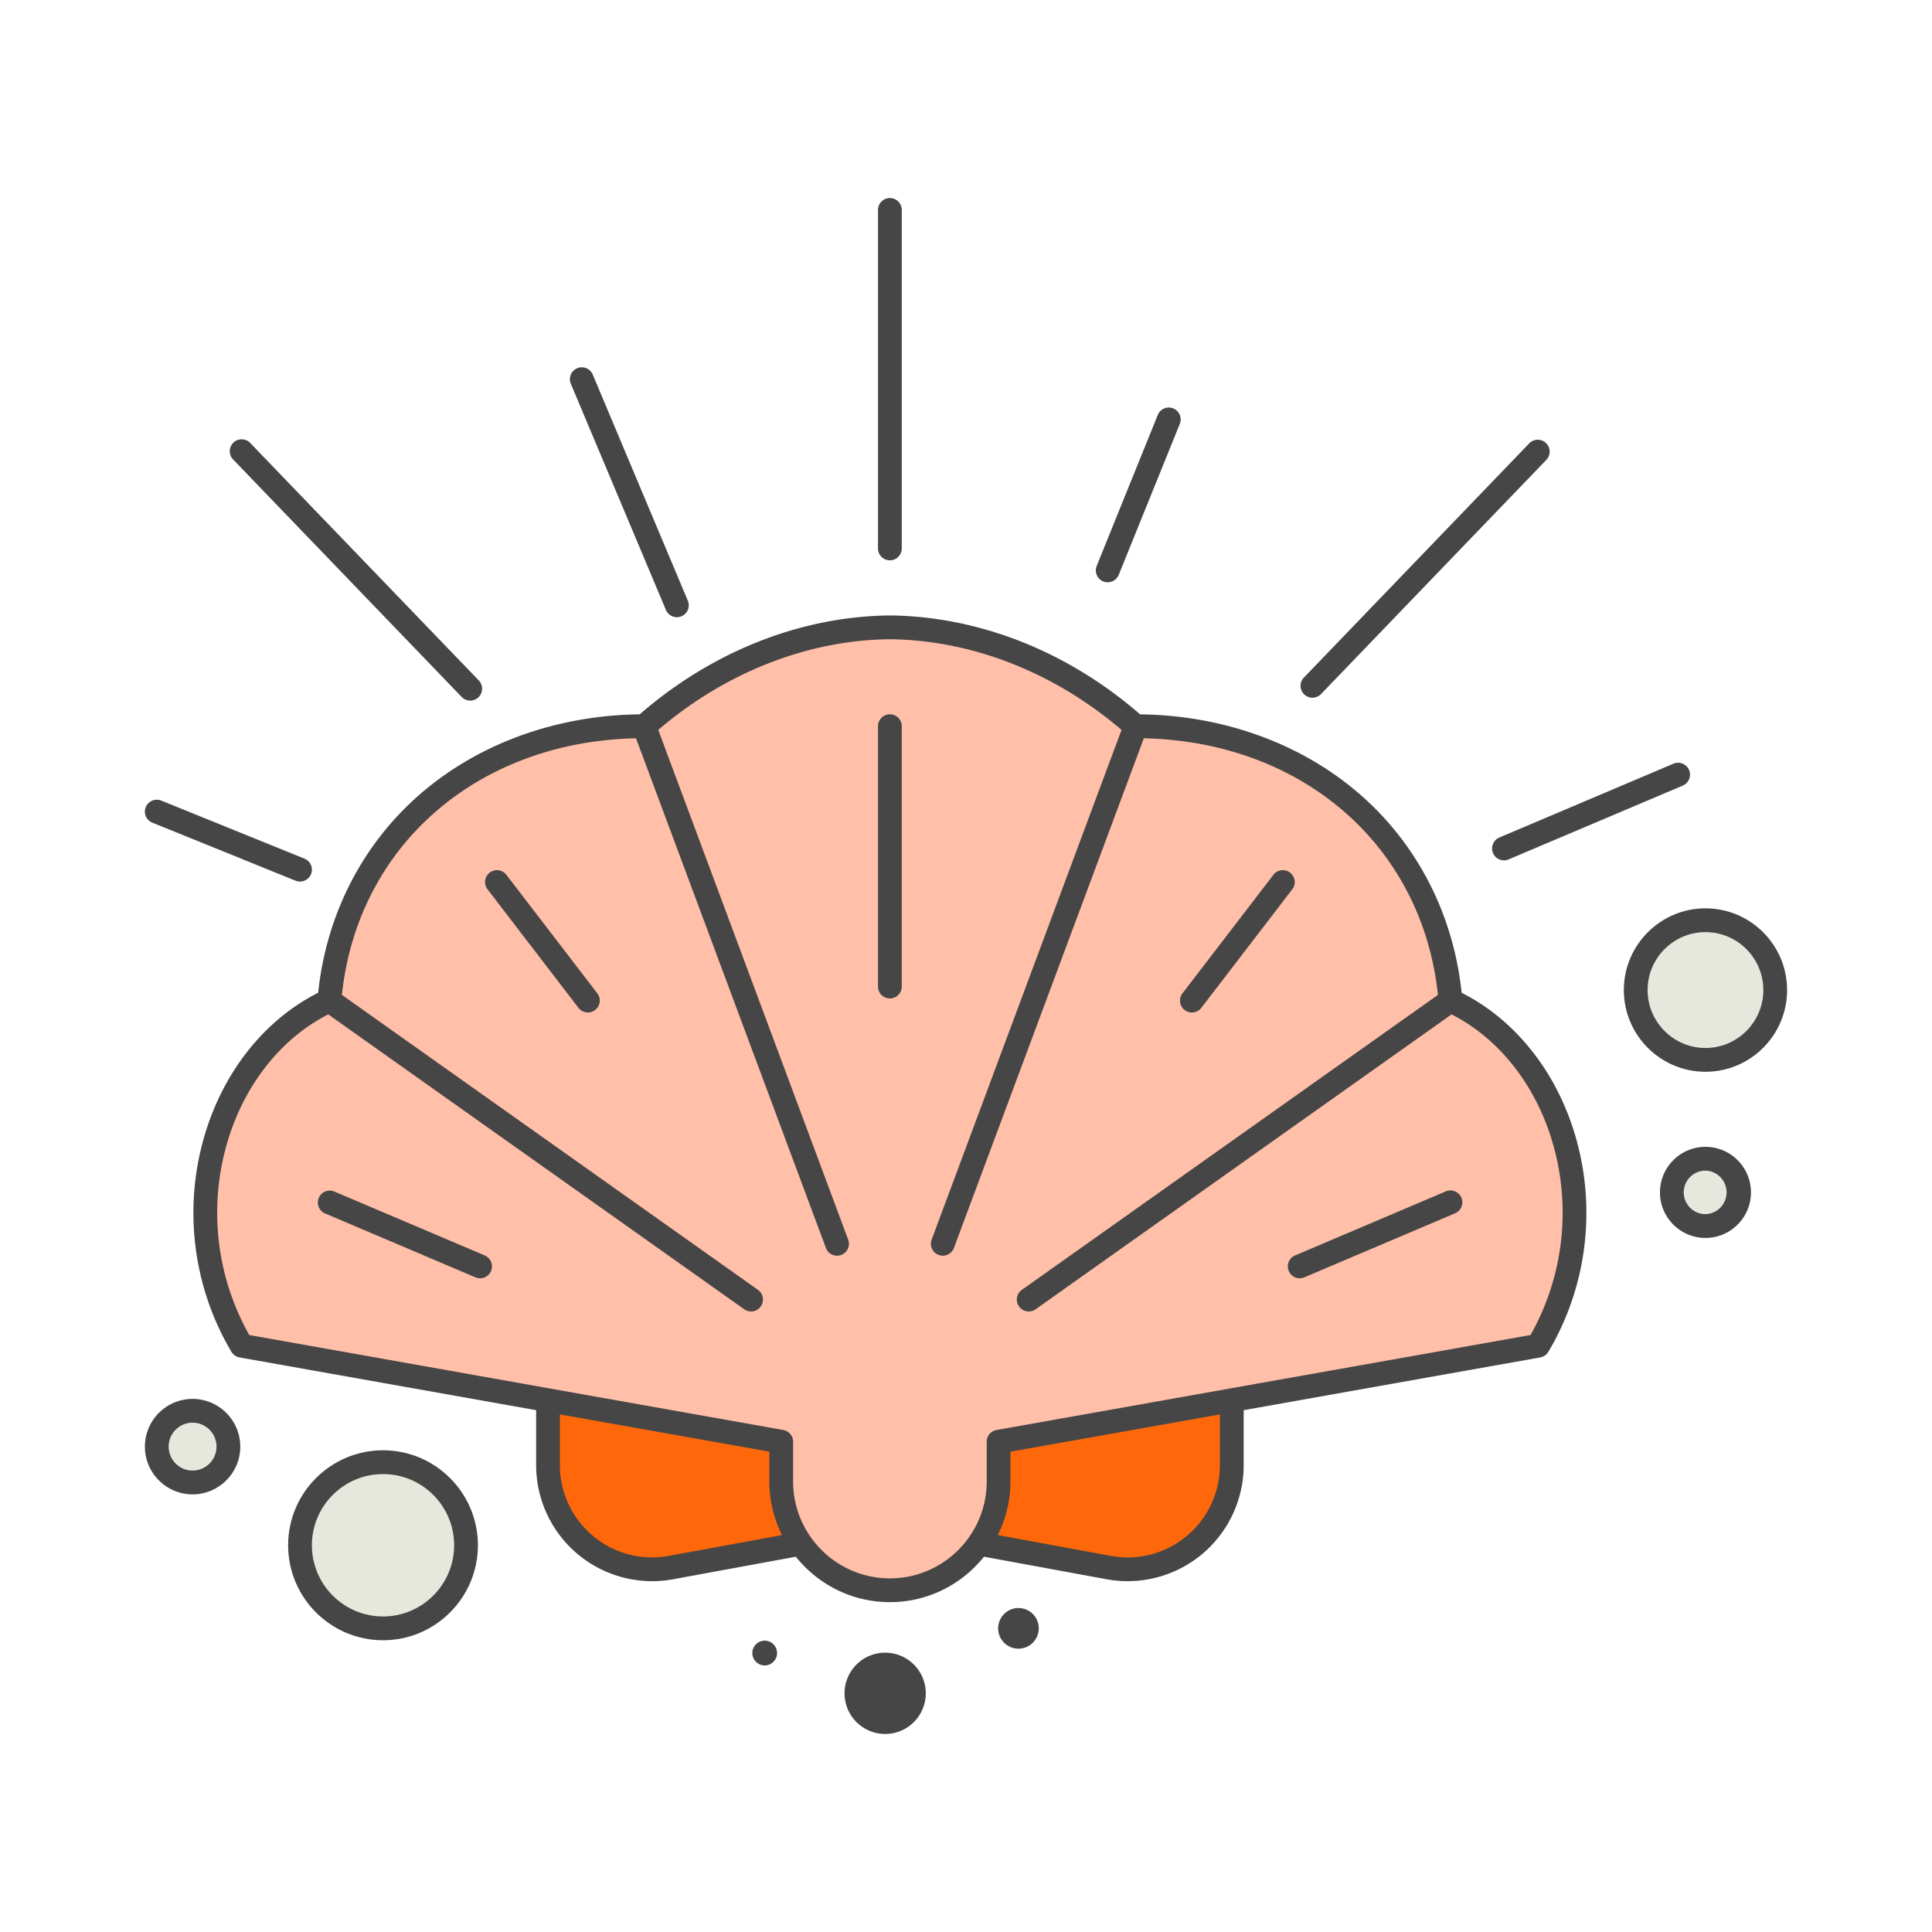 <svg data-bbox="14.998 20.501 170.002 158.999" viewBox="0 0 200 200" height="200" width="200" xmlns="http://www.w3.org/2000/svg" data-type="color">
    <g>
        <path fill="#E7E8DD" d="M47.772 159.965c0 4.49-3.636 8.13-8.122 8.13s-8.122-3.64-8.122-8.13 3.636-8.13 8.122-8.13 8.122 3.64 8.122 8.13z" data-color="1"/>
        <path fill="#E7E8DD" d="M23.151 149.755a3.133 3.133 0 0 1-3.131 3.134 3.133 3.133 0 0 1-3.131-3.134 3.133 3.133 0 0 1 3.131-3.134 3.133 3.133 0 0 1 3.131 3.134z" data-color="1"/>
        <path fill="#E7E8DD" d="M183.618 102.49a7.073 7.073 0 0 1-7.069 7.076 7.073 7.073 0 0 1-7.069-7.076 7.073 7.073 0 0 1 7.069-7.076 7.073 7.073 0 0 1 7.069 7.076z" data-color="1"/>
        <path fill="#E7E8DD" d="M179.349 123.434a2.802 2.802 0 0 1-2.8 2.803 2.802 2.802 0 0 1-2.8-2.803 2.802 2.802 0 0 1 2.8-2.803c1.546 0 2.8 1.255 2.8 2.803z" data-color="1"/>
        <path d="M24.633 140.477c-.036-.012-.073-.023-.108-.039.034.015.071.027.108.039z" fill="#464646" data-color="2"/>
        <path d="M81.339 148.107c-.036-.015-.076-.024-.115-.036.039.012.078.021.115.036z" fill="#464646" data-color="2"/>
        <path d="M24.223 140.248a1.307 1.307 0 0 1-.088-.079c.027.028.057.053.088.079z" fill="#464646" data-color="2"/>
        <path d="M24.059 140.079c-.026-.033-.052-.066-.075-.102.023.036.048.069.075.102z" fill="#464646" data-color="2"/>
        <path d="M82.073 148.99c-.013-.062-.034-.12-.055-.179.021.059.042.117.055.179z" fill="#464646" data-color="2"/>
        <path d="M24.418 140.383c-.034-.019-.069-.038-.101-.06a.996.996 0 0 0 .101.06z" fill="#464646" data-color="2"/>
        <path d="M81.553 148.221c-.041-.028-.088-.049-.133-.072.046.023.092.044.133.072z" fill="#464646" data-color="2"/>
        <path d="M103.018 148.071c-.038.012-.079.021-.115.036.037-.015.076-.024.115-.036z" fill="#464646" data-color="2"/>
        <path d="M102.821 148.149c-.045.023-.091.044-.133.072.042-.028.088-.049.133-.072z" fill="#464646" data-color="2"/>
        <path d="M162.942 117.136c-2.009-6.447-6.227-11.642-11.634-14.364-.858-8.188-4.653-15.524-10.735-20.72-6.008-5.134-14.001-8.002-22.551-8.103-7.482-6.508-16.658-10.141-25.914-10.239-9.23.099-18.405 3.731-25.887 10.239-8.55.101-16.542 2.969-22.55 8.103-6.082 5.197-9.877 12.533-10.735 20.72-5.406 2.721-9.625 7.917-11.634 14.364-2.38 7.638-1.412 15.95 2.656 22.804.008.013.019.023.027.036.023.036.049.069.075.102.025.031.049.061.076.089.028.029.058.054.088.079.031.026.061.052.094.075.032.022.067.041.101.06.035.02.07.039.107.055.035.015.072.027.108.039.041.014.082.026.124.035.014.003.028.009.043.012l30.7 5.459v5.677a12.012 12.012 0 0 0 14.179 11.828l12.702-2.336c2.289 2.862 5.802 4.703 9.741 4.703s7.452-1.841 9.741-4.703l12.704 2.336a12.027 12.027 0 0 0 9.858-2.591 12.01 12.01 0 0 0 4.318-9.238v-5.677l30.7-5.459c.019-.003.035-.011.054-.015.032-.007.062-.017.093-.026.064-.02.126-.044.186-.074.026-.013.053-.026.079-.041.076-.046.15-.098.216-.161l.014-.011c.068-.066.126-.144.179-.227.007-.01.016-.018.022-.028 4.067-6.852 5.035-15.164 2.655-22.802z" fill="#464646" data-color="2"/>
        <path d="M90.891 56.774a1.23 1.23 0 1 0 2.46 0V21.731a1.23 1.23 0 1 0-2.46 0v35.043z" fill="#464646" data-color="2"/>
        <path d="M135.011 71.882a1.229 1.229 0 0 0 1.74-.032l23.364-24.286a1.232 1.232 0 0 0-1.772-1.708l-23.364 24.286a1.23 1.23 0 0 0 .032 1.74z" fill="#464646" data-color="2"/>
        <path d="M47.791 72.149a1.227 1.227 0 0 0 1.74.032 1.232 1.232 0 0 0 .032-1.741L25.901 45.854a1.23 1.23 0 1 0-1.772 1.709l23.662 24.586z" fill="#464646" data-color="2"/>
        <path d="M114.208 60.189a1.232 1.232 0 0 0 1.602-.68l6.322-15.628a1.233 1.233 0 0 0-.678-1.604 1.231 1.231 0 0 0-1.602.68l-6.322 15.628a1.232 1.232 0 0 0 .678 1.604z" fill="#464646" data-color="2"/>
        <path d="M15.769 85.16l14.826 6.01a1.23 1.23 0 0 0 1.602-.679 1.233 1.233 0 0 0-.678-1.604l-14.826-6.01a1.23 1.23 0 1 0-.924 2.283z" fill="#464646" data-color="2"/>
        <path d="M174.85 79.711a1.23 1.23 0 0 0-1.613-.654l-18.058 7.655a1.232 1.232 0 0 0 .96 2.268l18.058-7.655c.625-.265.918-.988.653-1.614z" fill="#464646" data-color="2"/>
        <path d="M59.749 38.118c-.626.264-.92.986-.657 1.613l9.843 23.409a1.23 1.23 0 1 0 2.269-.956L61.36 38.775a1.228 1.228 0 0 0-1.611-.657z" fill="#464646" data-color="2"/>
        <path d="M176.549 94.03c-4.66 0-8.451 3.795-8.451 8.46 0 4.665 3.791 8.46 8.451 8.46s8.451-3.795 8.451-8.46c0-4.665-3.791-8.46-8.451-8.46zm0 14.457c-3.303 0-5.991-2.69-5.991-5.997s2.688-5.997 5.991-5.997 5.991 2.69 5.991 5.997c0 3.306-2.688 5.997-5.991 5.997z" fill="#464646" data-color="2"/>
        <path d="M176.549 118.719a4.718 4.718 0 0 0-4.711 4.716c0 2.601 2.113 4.716 4.711 4.716s4.711-2.116 4.711-4.716a4.718 4.718 0 0 0-4.711-4.716zm0 6.969a2.255 2.255 0 0 1-2.251-2.253 2.255 2.255 0 0 1 2.251-2.253 2.254 2.254 0 0 1 0 4.506z" fill="#464646" data-color="2"/>
        <path d="M39.65 169.798c5.417 0 9.824-4.411 9.824-9.833s-4.407-9.833-9.824-9.833-9.823 4.411-9.823 9.833 4.406 9.833 9.823 9.833zm0-17.203c4.06 0 7.363 3.306 7.363 7.37s-3.303 7.37-7.363 7.37c-4.06 0-7.363-3.306-7.363-7.37s3.302-7.37 7.363-7.37z" fill="#464646" data-color="2"/>
        <path d="M19.937 144.813A4.945 4.945 0 0 0 15 149.755c0 2.725 2.215 4.941 4.937 4.941s4.937-2.217 4.937-4.941a4.946 4.946 0 0 0-4.937-4.942zm0 7.42a2.48 2.48 0 0 1-2.476-2.479 2.48 2.48 0 0 1 2.476-2.479 2.48 2.48 0 0 1 2.476 2.479 2.48 2.48 0 0 1-2.476 2.479z" fill="#464646" data-color="2"/>
        <path fill="#464646" d="M80.442 171.123a1.281 1.281 0 1 1-2.562 0 1.281 1.281 0 0 1 2.562 0z" data-color="2"/>
        <path fill="#464646" d="M95.836 175.292a4.206 4.206 0 0 1-4.204 4.208 4.206 4.206 0 0 1-4.204-4.208 4.206 4.206 0 0 1 4.204-4.208 4.206 4.206 0 0 1 4.204 4.208z" data-color="2"/>
        <path fill="#464646" d="M107.533 168.567a2.103 2.103 0 1 1-4.206 0 2.103 2.103 0 0 1 4.206 0z" data-color="2"/>
        <path d="M81.339 148.107c.029.012.054.028.082.042.045.023.091.044.133.072.015.01.028.023.043.034.049.036.098.073.141.116.01.01.018.022.028.033.044.047.086.095.123.149.009.014.015.029.024.043.033.053.064.107.09.164.007.017.01.035.017.051.022.058.042.117.055.179.004.017.004.035.007.053.011.063.019.127.019.192l.001.01v4.117c0 5.531 4.496 10.03 10.021 10.03s10.021-4.5 10.021-10.03v-4.117l.001-.01c.001-.065.008-.129.019-.192.003-.017.003-.035.007-.053.013-.062.034-.12.055-.179.007-.017.01-.035.017-.051.025-.058.056-.112.09-.164.009-.014.015-.029.024-.043.036-.053.079-.101.123-.149.01-.011.017-.023.028-.033.043-.043.092-.08.141-.116.014-.011.028-.024.043-.034.041-.028.088-.049.133-.072.028-.014.053-.03.082-.042.036-.015.076-.024.115-.036.041-.012.08-.026.123-.035l.016-.005 55.283-9.831a25.795 25.795 0 0 0 2.154-20.332c-1.803-5.785-5.549-10.429-10.332-12.859l-43.061 30.526a1.228 1.228 0 0 1-1.715-.294 1.232 1.232 0 0 1 .293-1.717l43.072-30.533c-1.626-15.422-13.993-26.206-30.446-26.566L98.75 129.187a1.23 1.23 0 1 1-2.306-.861l19.656-52.77c-6.985-5.961-15.47-9.292-23.993-9.383-8.497.091-16.981 3.422-23.966 9.383l19.663 52.772a1.232 1.232 0 0 1-1.153 1.662c-.499 0-.968-.306-1.153-.801L65.84 76.426c-16.453.36-28.821 11.144-30.445 26.566l43.071 30.533a1.234 1.234 0 0 1-.712 2.237c-.246 0-.494-.073-.71-.226L33.982 105.01c-4.783 2.431-8.529 7.075-10.333 12.86a25.799 25.799 0 0 0 2.155 20.332l55.282 9.831.016.005c.043.008.082.022.123.035.038.01.078.019.114.034z" fill="#FFBFA8" data-color="3"/>
        <path d="M92.121 103.358a1.23 1.23 0 0 0 1.23-1.231v-26.95a1.23 1.23 0 1 0-2.46 0v26.949a1.23 1.23 0 0 0 1.23 1.232z" fill="#464646" data-color="2"/>
        <path d="M52.419 90.559a1.23 1.23 0 1 0-1.951 1.5l9.414 12.271a1.225 1.225 0 0 0 1.724.226c.539-.414.64-1.188.226-1.727l-9.413-12.27z" fill="#464646" data-color="2"/>
        <path d="M122.636 104.557a1.228 1.228 0 0 0 1.724-.226l9.414-12.271a1.233 1.233 0 0 0-.226-1.727 1.23 1.23 0 0 0-1.725.227l-9.414 12.271a1.231 1.231 0 0 0 .227 1.726z" fill="#464646" data-color="2"/>
        <path d="M50.18 129.963l-15.605-6.631a1.232 1.232 0 0 0-.961 2.267l15.605 6.631a1.23 1.23 0 0 0 1.613-.652 1.233 1.233 0 0 0-.652-1.615z" fill="#464646" data-color="2"/>
        <path d="M134.544 132.328c.16 0 .323-.032.48-.098l15.605-6.631c.625-.266.917-.989.652-1.615a1.23 1.23 0 0 0-1.613-.652l-15.605 6.631a1.233 1.233 0 0 0 .481 2.365z" fill="#464646" data-color="2"/>
        <path d="M103.287 158.91l11.721 2.156a9.55 9.55 0 0 0 11.274-9.406v-5.239l-21.68 3.855v3.086c0 1.994-.481 3.874-1.315 5.548z" fill="#FF680A" data-color="4"/>
        <path d="M61.396 159.007a9.562 9.562 0 0 0 7.84 2.058l11.719-2.155a12.403 12.403 0 0 1-1.315-5.548v-3.086l-21.68-3.856v5.239a9.551 9.551 0 0 0 3.436 7.348z" fill="#FF680A" data-color="4"/>
    </g>
</svg>

